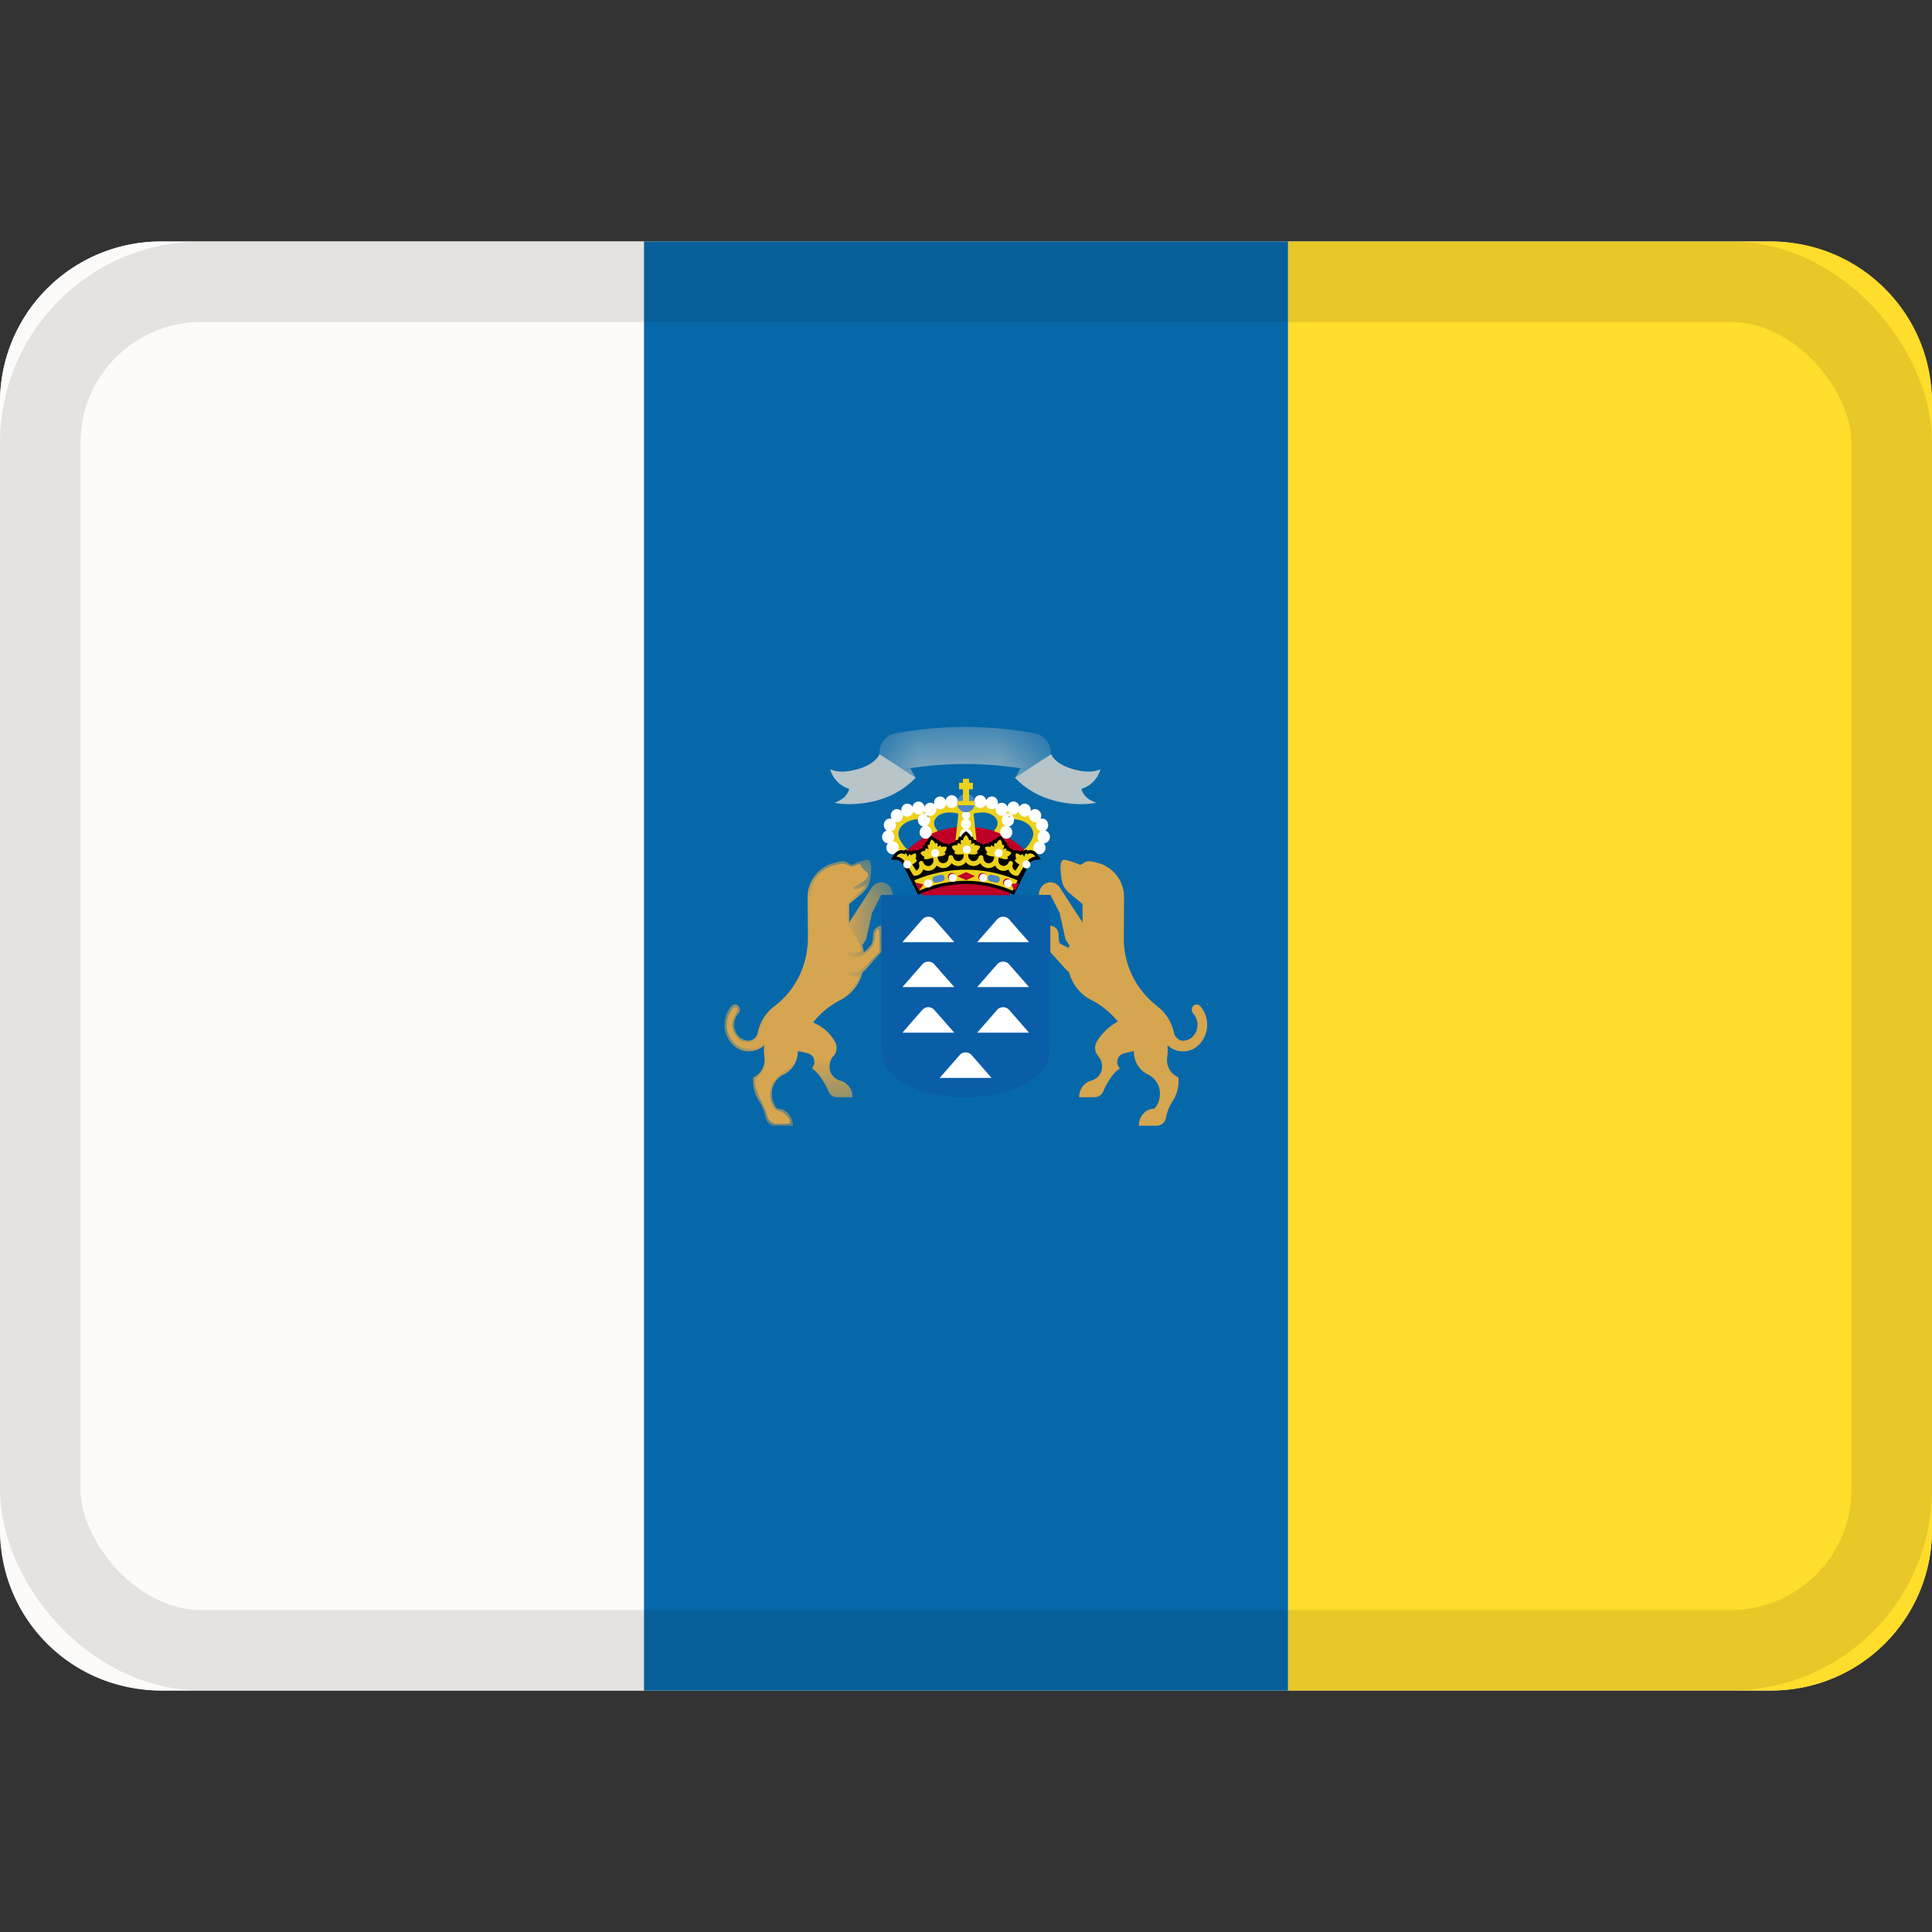 <svg xmlns="http://www.w3.org/2000/svg" viewBox="0 0 24 24"><rect x="0" y="0" width="24" height="24" fill="#333333" stroke="none"/><mask id="a" fill="#fff"><path fill-rule="evenodd" d="M0 .026h2.09V3.33H0z"/></mask><mask id="b" fill="#fff"><path fill-rule="evenodd" d="M.011.01H2.14v.676H.01z"/></mask><g fill="none" fill-rule="evenodd"><rect width="24" height="18" y="3" fill="#fcfbfa" rx="2"/><path fill="#fcfbfa" d="M0 19.005C0 20.107.887 21 1.998 21H8V3H1.998A1.996 1.996 0 0 0 0 4.995z"/><path fill="#ffdd2b" d="M24 19.005A1.992 1.992 0 0 1 22.002 21H16V3h6.002C23.105 3 24 3.893 24 4.995z"/><path fill="#0768a9" d="M8 3h8v18H8z"/><rect width="23" height="17" x=".5" y="3.5" stroke="#100f0e" opacity=".1" rx="2"/><path fill="#ecd21c" d="M11.294 10.568c-.059-.034-.134-.147-.134-.206 0-.103.117-.186.262-.186l.058-.026.027-.09s-.326-.043-.415.119c-.09.161-.043.267-.006.352.037.085.122.128.122.128zm.34-.268a.11.11 0 0 1-.03-.073c0-.074.082-.134.184-.134a.44.44 0 0 1 .139.022l.009-.155s-.275-.032-.381.093a.3.3 0 0 0-.043.35l.151-.048zm1.068.268c.059-.034.134-.147.134-.206 0-.103-.117-.186-.262-.186l-.058-.026-.027-.09s.326-.043.415.119c.089.161.043.267.006.352-.037.085-.122.128-.122.128zm-.34-.268a.11.11 0 0 0 .03-.073c0-.074-.082-.134-.184-.134a.443.443 0 0 0-.138.022l-.01-.155s.275-.032.381.093a.3.3 0 0 1 .07.278.924.924 0 0 1-.027.071l-.151-.047z"/><path fill="#be0027" d="M11.265 10.569c.17-.183.436-.3.735-.3s.564.117.734.3l-.205.58h-1.07z"/><path fill="#ecd21c" d="M12.135 10.482 12 10.389l-.135.093.052-.478h.166z"/><g fill="#fff"><path d="M12.012 10.078a.05.05 0 0 0-.06.04.051.051 0 0 0 .04.06.05.05 0 0 0 .059-.04.051.051 0 0 0-.039-.06"/><path d="M12.012 10.172c-.033-.007-.065.016-.072.051a.065.065 0 0 0 .048.077.062.062 0 0 0 .072-.05.066.066 0 0 0-.048-.078"/><path d="M12.016 10.295c-.042-.01-.083.02-.092.064a.083.083 0 0 0 .06.098c.042.009.083-.02.092-.065a.082.082 0 0 0-.06-.097m-.853.235a.078.078 0 0 0-.076-.08.078.078 0 0 0-.076.08c0 .045.034.082.076.082.042 0 .076-.037.076-.081m.391-.345a.078.078 0 0 0-.076-.08.078.078 0 0 0-.076.08c0 .045.034.081.076.081a.078.078 0 0 0 .076-.08"/><path d="M11.576 10.34c0-.045-.034-.082-.076-.082-.042 0-.076.037-.076.081 0 .045.034.08.076.08a.078.078 0 0 0 .076-.08m-.472.086a.082.082 0 0 0-.044-.104.074.074 0 0 0-.097.046.082.082 0 0 0 .043.104.074.074 0 0 0 .098-.046"/><path d="M11.11 10.304a.085.085 0 0 0-.004-.114.073.073 0 0 0-.107.004.085.085 0 0 0 .004.114c.03.03.078.029.107-.004"/><path d="M11.174 10.205a.083.083 0 0 0 .036-.107.074.074 0 0 0-.1-.04.083.083 0 0 0-.037.108c.018.04.063.058.1.039"/><path d="M11.275 10.145a.079.079 0 0 0 .071-.086.078.078 0 0 0-.08-.076c-.041.003-.073.041-.07.086a.078.078 0 0 0 .08.076"/><path d="M11.386 10.114a.074.074 0 0 0 .096-.05.082.082 0 0 0-.048-.103.075.075 0 0 0-.096.051.082.082 0 0 0 .048.102"/><path d="M11.508 10.116c.032.028.08.023.107-.011a.085.085 0 0 0-.01-.114.073.073 0 0 0-.108.01.084.084 0 0 0 .01.115"/><path d="M11.754 9.974a.078.078 0 0 0-.076-.08c-.041 0-.075.035-.075.08s.034.08.075.08a.078.078 0 0 0 .076-.08"/><path d="M11.899 9.958a.078.078 0 0 0-.076-.08.078.078 0 0 0-.076.08c0 .044.034.08.076.08a.078.078 0 0 0 .076-.08m.937.572c0-.044.034-.08.076-.08.042 0 .076.036.076.08 0 .045-.034.082-.076.082-.042 0-.076-.037-.076-.081m-.391-.345c0-.044.034-.08.076-.08.042 0 .076.036.076.08 0 .045-.034.081-.076.081a.078.078 0 0 1-.076-.08"/><path d="M12.424 10.34c0-.045.034-.082.076-.082.041 0 .075.037.075.081 0 .045-.034.08-.075.08a.078.078 0 0 1-.076-.08m.471.086a.082.082 0 0 1 .044-.104.075.075 0 0 1 .098.046.082.082 0 0 1-.044.104.074.074 0 0 1-.098-.046"/><path d="M12.89 10.304a.084.084 0 0 1 .003-.114.073.073 0 0 1 .108.004.085.085 0 0 1-.004.114.072.072 0 0 1-.107-.004"/><path d="M12.826 10.205a.083.083 0 0 1-.037-.107.074.074 0 0 1 .1-.04.083.083 0 0 1 .038.108c-.018.04-.063.058-.101.039"/><path d="M12.724 10.145a.079.079 0 0 1-.071-.086.078.078 0 0 1 .08-.076.079.079 0 0 1 .071.086.078.078 0 0 1-.08.076"/><path d="M12.613 10.114c-.04.014-.082-.008-.096-.05a.082.082 0 0 1 .048-.103.074.074 0 0 1 .096.051.082.082 0 0 1-.048.102"/><path d="M12.491 10.116a.073.073 0 0 1-.106-.011.085.085 0 0 1 .01-.114.073.073 0 0 1 .107.01.084.084 0 0 1-.01.115"/><path d="M12.245 9.974c0-.045.034-.08.076-.08.042 0 .076.035.076.08s-.034.08-.076.08a.078.078 0 0 1-.076-.08"/><path d="M12.1 9.958c0-.045.035-.08.077-.08.041 0 .076.035.076.08 0 .044-.035.08-.076.08a.078.078 0 0 1-.076-.08"/></g><path fill="#000" d="M12.892 10.618a.117.117 0 0 0-.086-.057.12.12 0 0 0-.038.005l-.003-.002-.02-.012-.019.013-.01.01-.002-.001-.02-.011-.018.013a.114.114 0 0 0-.058-.014l-.026.001v.004a.119.119 0 0 0-.053-.033l-.005-.023-.021-.007h-.003l-.001-.017-.006-.023-.021-.006a.134.134 0 0 0-.03-.057l-.017-.02-.024.01a.123.123 0 0 0-.048.04l-.022-.002-.013.019a.082.082 0 0 0-.009.014h-.001l-.023-.003-.013.019a.117.117 0 0 0-.06.009l-.01.005-.014-.01a.12.12 0 0 0-.061-.022v-.002l-.01-.022-.022-.002H12.1a.079.079 0 0 0-.006-.017l-.01-.022-.021-.001h-.001a.131.131 0 0 0-.042-.053l-.02-.016-.021.016a.131.131 0 0 0-.042.053h-.023l-.01.023a.084.084 0 0 0-.005.017h-.004l-.022.002-.01.022v.002a.12.12 0 0 0-.06.022s-.01.005-.015.01a10.47 10.47 0 0 0-.012-.005.118.118 0 0 0-.06-.01l-.013-.018-.023.003h-.002a.09.09 0 0 0-.008-.014l-.014-.02-.021.004a.122.122 0 0 0-.048-.04l-.024-.01-.018.019a.136.136 0 0 0-.03.057l-.02.006-.006.023a.085.085 0 0 0-.002.017h-.002l-.022.007-.004.023a.119.119 0 0 0-.053.033v-.004l-.027-.001a.113.113 0 0 0-.058.014l-.017-.013-.02.01-.002.002-.01-.01-.02-.013-.02.012-.003.002a.104.104 0 0 0-.037-.005.117.117 0 0 0-.087.057l-.038.06.068.004s.037.003.062.03c.018.02.207.403.207.403l.031-.013c.188-.08.372-.12.564-.12.192 0 .377.04.565.12l.032.014s.187-.383.205-.404a.102.102 0 0 1 .062-.03l.067-.005z"/><path fill="#4c86c7" d="M11.969 10.086a.116.116 0 0 1-.073-.143.107.107 0 0 1 .135-.078c.057.018.09.082.073.144a.108.108 0 0 1-.135.077"/><path fill="#ecd21c" d="M11.999 10.804c-.22 0-.436.045-.641.132l.063.128a1.44 1.44 0 0 1 .578-.122c.204 0 .393.043.58.123l.063-.128a1.628 1.628 0 0 0-.643-.133"/><path fill="#ecd21c" d="M12.861 10.641c-.032-.05-.08-.045-.097-.026a.059.059 0 0 0-.017-.016c-.014.01-.02.027-.025.047-.005-.016-.013-.029-.026-.036a.06.06 0 0 0-.015.017.086.086 0 0 0-.061-.025.1.1 0 0 0 .006.07.046.046 0 0 0-.02.01c.005.027.033.043.058.057l-.048.076a.059.059 0 0 1-.039-.056c0-.008.001-.015.004-.022a.031.031 0 0 0-.016-.04.028.028 0 0 0-.037.017.065.065 0 0 1-.061.043.067.067 0 0 1-.065-.069l.005-.034a.2.2 0 0 1 .017.004c.032.01.071.026.097.007a.077.077 0 0 0-.007-.023.095.095 0 0 0 .05-.047.088.088 0 0 0-.062-.028.06.06 0 0 0 0-.024c-.014-.004-.028 0-.043.007.01-.018.017-.036.013-.053a.05.05 0 0 0-.023-.002.101.101 0 0 0-.023-.066.096.096 0 0 0-.047.051.055.055 0 0 0-.021-.008c-.01.014-.011.034-.008.054a.056.056 0 0 0-.037-.024.063.063 0 0 0-.01.022.085.085 0 0 0-.066 0 .1.1 0 0 0 .029.064.06.06 0 0 0-.015.018c.017.028.058.03.091.035l.01.001-.005.027a.04.04 0 0 0-.004.008.066.066 0 0 1-.062.047c-.036 0-.065-.032-.065-.07 0-.017-.013-.03-.028-.03h-.004a.029.029 0 0 0-.027.022.066.066 0 0 1-.064.051c-.036 0-.065-.031-.065-.07v-.016h.016c.035.004.079.011.101-.014a.065.065 0 0 0-.011-.022.101.101 0 0 0 .042-.06.092.092 0 0 0-.069-.015.065.065 0 0 0-.005-.025c-.016-.002-.03.006-.043.017.007-.02.01-.04.002-.058a.06.06 0 0 0-.023.004.103.103 0 0 0-.038-.064.104.104 0 0 0-.038.064.06.06 0 0 0-.023-.004c-.008.017-.005.037.002.058-.013-.011-.028-.019-.043-.017a.064.064 0 0 0-.005.025.092.092 0 0 0-.07.015.1.1 0 0 0 .043.06.06.06 0 0 0-.011.022c.022.025.066.018.1.015l.015-.001v.016c0 .039-.03.07-.066.07a.066.066 0 0 1-.063-.051.029.029 0 0 0-.028-.023h-.003c-.016 0-.028.014-.028.03 0 .04-.03.07-.066.07a.066.066 0 0 1-.061-.046.033.033 0 0 0-.004-.008l-.005-.027.01-.001c.032-.005.074-.007.09-.035a.063.063 0 0 0-.014-.018.1.1 0 0 0 .029-.064.085.085 0 0 0-.067 0 .064.064 0 0 0-.01-.022.057.057 0 0 0-.036.024c.003-.02.002-.04-.008-.054a.06.06 0 0 0-.022.008.095.095 0 0 0-.046-.051.101.101 0 0 0-.024.066.05.05 0 0 0-.022.002c-.004.017.002.035.012.053-.014-.007-.029-.011-.043-.007a.068.068 0 0 0 0 .024.088.088 0 0 0-.061.028.09.09 0 0 0 .05.047.064.064 0 0 0-.007.023c.025.019.064.003.096-.007a.285.285 0 0 1 .017-.004l.006.034c0 .039-.03.07-.065.07a.065.065 0 0 1-.061-.044.028.028 0 0 0-.037-.017.03.03 0 0 0-.018.029c0 .004 0 .007.002.01a.063.063 0 0 1 .003.023.059.059 0 0 1-.038.056 2.667 2.667 0 0 0-.049-.076c.026-.014.053-.03.058-.056a.05.05 0 0 0-.019-.012.1.1 0 0 0 .005-.069.086.086 0 0 0-.06.025.066.066 0 0 0-.016-.017c-.012.007-.02.02-.026.036-.004-.02-.01-.037-.024-.047a.057.057 0 0 0-.017.016c-.017-.019-.066-.023-.098.026 0 0 .051.003.088.043a.495.495 0 0 1 .05.072l.064.105a.028.028 0 0 0 .026.018c.05 0 .09-.033.106-.08a.11.11 0 0 0 .06.019.121.121 0 0 0 .107-.067.12.12 0 0 0 .08.033.12.12 0 0 0 .103-.062.118.118 0 0 0 .084.036.12.12 0 0 0 .095-.048.12.12 0 0 0 .094.048.118.118 0 0 0 .084-.036.12.12 0 0 0 .104.062.12.12 0 0 0 .08-.033c.02.04.06.067.106.067a.117.117 0 0 0 .06-.018c.016.046.057.08.106.08a.028.028 0 0 0 .027-.02l.063-.104a.467.467 0 0 1 .051-.071.14.14 0 0 1 .087-.044"/><path fill="#be0027" d="M12.253 10.894a.05.05 0 1 0-.05.05.05.05 0 0 0 .05-.05m.307.069a.05.05 0 1 0-.1 0 .05.05 0 0 0 .1 0m-.685-.069a.05.05 0 1 0-.1 0 .05.05 0 0 0 .1 0m.127-.06-.11.05.11.05.11-.05zm.655.136-.047.1-.053-.087zm-1.286-.006.046.1.054-.078z"/><path fill="#4c86c7" d="M11.734 10.899a.043.043 0 0 1-.03.049l-.074.017c-.02.004-.04-.01-.045-.033-.004-.022.009-.044.03-.049l.074-.017c.02-.004.04.01.045.033m.536 0a.043.043 0 0 0 .03.049l.074.017c.02.004.04-.01.045-.033.004-.022-.009-.044-.03-.049l-.074-.017c-.02-.004-.04.01-.045.033"/><path fill="#fff" d="M12.06 10.554a.05.05 0 1 0-.1 0 .05.05 0 1 0 .1 0m.395.043a.05.05 0 1 0-.1 0 .05.05 0 0 0 .1 0m.345.141a.05.05 0 0 0-.049-.05.05.05 0 0 0-.05.05.05.05 0 1 0 .1 0m-1.234-.141a.05.05 0 0 1 .05-.05.05.05 0 0 1 .05.05.05.05 0 0 1-.05.05.05.05 0 0 1-.05-.05m-.347.141a.05.05 0 1 1 .1 0 .05.05 0 0 1-.1 0"/><path fill="#ecd21c" d="M12.038 9.95v-.145h.047v-.08h-.047v-.051h-.076v.05h-.048v.081h.048v.145h-.067v.053h.21V9.95z"/><path fill="#0a5da7" d="M10.951 11.12h2.09v1.89c0 .624-1.045.624-1.045.624s-1.045 0-1.045-.624z"/><path fill="#c09b5a" d="m11.521 10.125-.007.023c.013.003.026.004.038.009-.01-.01-.017-.021-.025-.032zm.198-.185.017-.029c-.008.008-.013.019-.02.027l.003.001"/><path fill="#d6a54f" d="m10.066 13.233.002.022c.004-.016.002-.033.009-.048-.008.017-.01.021-.01.026"/><path fill="#c09b5a" d="m11.027 10.201.002.008c0-.003 0-.006-.002-.008m2.013-.001v.002zm-.5-.073c-.006.01-.012.02-.02.028.008-.003.018-.003.028-.006z"/><path fill="#d6a54f" d="m1.719 1.078.041-.063.073-.33.114-.222h.143c0-.087-.064-.157-.143-.157a.139.139 0 0 0-.116.066h-.002l-.281.434v-.23l.106-.088c.08-.064.135-.11.153-.207.01-.061.042-.267-.037-.254a.956.956 0 0 0-.194.063C1.53.07 1.518.044 1.466.044c-.035 0-.098.02-.13.028a.437.437 0 0 0-.303.429l.003.49c0 .353-.162.664-.41.849v.001a.56.56 0 0 0-.213.33v.004c-.015.063-.066.098-.112.098a.171.171 0 0 1-.128-.058.212.212 0 0 1 0-.279.071.071 0 0 0 0-.094.057.057 0 0 0-.085 0 .355.355 0 0 0 0 .468.282.282 0 0 0 .406.019.575.575 0 0 0 .002.146v.003c.002.01.002.02.002.031a.235.235 0 0 1-.14.22.456.456 0 0 0 .073.297l.002.006a.545.545 0 0 1 .078.195c.015.073.07.103.113.103H.85c0-.117-.086-.212-.192-.212H.655a.273.273 0 0 1-.068-.182c0-.109.061-.202.147-.241l.001-.001a.314.314 0 0 0 .175-.288l.001-.003.026.005c.104.026.18.023.18.144 0 .015-.027.056-.03.07.078.04.166.19.202.276.023.054.066.078.108.078h.193a.208.208 0 0 0-.154-.207h-.001a.177.177 0 0 1-.13-.177.19.19 0 0 1 .046-.125h.002a.158.158 0 0 0 .02-.18l-.002-.002a.531.531 0 0 0-.26-.232l-.008-.008a.993.993 0 0 1 .33-.272l.001-.001a.541.541 0 0 0 .281-.348c.045-.036.089-.092.13-.138l.103-.113V.846a.103.103 0 0 0-.095.074l-.001.003c-.013.04-.001.106-.024.145a.304.304 0 0 1-.098.106.593.593 0 0 0-.023-.1l.009.012z" mask="url(#a)" transform="translate(9 10.654)"/><path fill="#fff" d="m12.317 13.39-.244-.28a.1.1 0 0 0-.155 0l-.245.28zm-.463-1.687-.245-.279a.1.1 0 0 0-.154 0l-.245.28h.644zm.929 0-.245-.279a.1.1 0 0 0-.154 0l-.245.28h.644zm-.929.558-.245-.279a.1.1 0 0 0-.154 0l-.245.28h.644zm.929 0-.245-.279a.1.1 0 0 0-.154 0l-.245.28h.644zm-.929.567-.245-.28a.1.1 0 0 0-.154 0l-.245.28zm.929 0-.245-.28a.1.1 0 0 0-.154 0l-.245.28z"/><path fill="#b7c4c8" d="M13.058 9.369c.081.17.376.219.474.216a.353.353 0 0 0 .138-.029.353.353 0 0 1-.237.244c.032.103.104.14.182.171-.086.028-.646.076-1.006-.31m-1.683-.292c-.082.17-.376.219-.475.216a.354.354 0 0 1-.138-.029.353.353 0 0 0 .237.244c-.032.103-.104.14-.181.171.085.028.645.076 1.005-.31"/><path fill="#b7c4c8" d="m1.75.542-.058.102.137.035c.07.017.103.004.152-.052.057-.068.12-.168.12-.168V.457a.243.243 0 0 0-.147-.365h-.002a4.71 4.71 0 0 0-.87-.082h-.013A4.69 4.69 0 0 0 .2.091L.197.092A.237.237 0 0 0 .01.326a.24.24 0 0 0 .039.131V.46s.063.1.12.168c.049.056.083.07.152.052L.46.644.402.542.394.524.283.541C.538.494.8.47 1.069.47h.013c.268 0 .531.025.787.072l-.11-.016-.01.017z" mask="url(#b)" transform="translate(10.916 9.021)"/><path fill="#d6a54f" d="M14.999 12.477c.026.012-.007-.013-.007-.01 0 .002.001.004.006.009zm-.091.02a.056.056 0 0 0-.085 0 .07.07 0 0 0 0 .094c.07.077.07.202 0 .279a.172.172 0 0 1-.128.058c-.046 0-.097-.036-.112-.099v-.003a.56.56 0 0 0-.213-.33v-.002a1.056 1.056 0 0 1-.41-.85l.003-.49a.437.437 0 0 0-.303-.428c-.032-.009-.095-.028-.13-.028-.052 0-.064.026-.11.046 0 0-.115-.05-.194-.063-.079-.013-.047.193-.036.254.017.097.072.143.152.207.06.05.08.066.105.089l.002.23-.283-.434v-.001a.14.14 0 0 0-.117-.066c-.079 0-.143.07-.143.157h.143l.114.222.073.33.04.063.004.008.01-.012a.574.574 0 0 0-.014.048l-.108-.054c-.023-.04-.011-.106-.024-.145v-.002a.102.102 0 0 0-.096-.074v.326l.102.114c.042.045.086.101.131.137a.542.542 0 0 0 .281.348h.002c.123.064.233.154.322.264a.69.69 0 0 0-.261.249l-.001.002a.158.158 0 0 0-.02.076c0 .04.015.077.04.103v.002a.189.189 0 0 1 .046.124.177.177 0 0 1-.13.176.208.208 0 0 0-.154.208h.193c.042 0 .085-.024.108-.077.035-.086.124-.236.201-.276-.002-.015-.029-.055-.029-.07 0-.122.077-.118.18-.145l.026-.005v.003c0 .13.073.241.176.288a.263.263 0 0 1 .148.242.272.272 0 0 1-.068.182h-.002c-.106 0-.192.095-.192.212h.225c.042 0 .097-.03.113-.102a.537.537 0 0 1 .078-.196l.002-.005a.455.455 0 0 0 .073-.298h-.001a.232.232 0 0 1-.137-.251v-.003a.582.582 0 0 0 .002-.146.28.28 0 0 0 .406-.02.353.353 0 0 0 0-.466"/><path fill="#fff" d="M11.522 11.024a.051.051 0 0 1-.03-.016.048.048 0 0 1-.014-.03.05.05 0 0 1 .037-.052.06.06 0 0 1 .027 0 .05.05 0 0 1-.02.098m.302-.07a.05.05 0 0 1-.031-.075.05.05 0 0 1 .09.011.059.059 0 0 1 0 .03.05.05 0 0 1-.059.034m.689.069a.052.052 0 0 1-.04-.036.063.063 0 0 1 0-.027.051.051 0 0 1 .034-.034.068.068 0 0 1 .026-.001.053.053 0 0 1 .032.026.06.06 0 0 1 .006.023.051.051 0 0 1-.058.05m-.307-.069a.056.056 0 0 1-.02-.01.05.05 0 0 1 .006-.085.048.048 0 0 1 .05.004.05.05 0 0 1-.011.088.063.063 0 0 1-.025.003"/><path fill="#d6a54f" d="M14.183 13.948c-.02-.034.038-.105.114-.14.066-.03.081-.045.106-.102a.304.304 0 0 0-.018-.273.52.52 0 0 0-.119-.11.332.332 0 0 1-.159-.24c-.048-.237-.254-.514-.48-.645-.133-.077-.197-.13-.249-.208-.056-.084-.057-.096-.013-.096.036 0 .403-.097.415-.11.004-.004 0-.013-.007-.021-.01-.01-.084.003-.217.037-.24.06-.224.065-.374-.1l-.104-.113v-.146c0-.128.003-.144.021-.128.012.01.021.032.021.05 0 .185.196.337.345.267.04-.02.04-.051-.002-.043-.053.01-.147.006-.159-.007-.022-.024.028-.15.098-.245l.07-.096v-.257l-.113-.096a.726.726 0 0 1-.112-.108c0-.007.028-.002.062.01.065.025.106.012.059-.017-.12-.074-.157-.106-.16-.14-.004-.029.004-.042.031-.055a.122.122 0 0 0 .052-.052c.015-.034.017-.035.071-.015.05.018.061.017.1-.003.087-.047.266.013.362.12.1.113.103.124.113.578.01.457.019.501.13.726.048.097.087.145.236.297.172.174.215.235.251.351.01.03.034.07.055.092.033.034.046.038.105.033.146-.015.23-.195.15-.327-.044-.076-.034-.132.018-.103.075.04.107.252.055.358-.07.139-.23.2-.353.137-.042-.022-.054-.04-.079-.119-.031-.102-.073-.144-.057-.057.005.027.015.128.021.224.014.195.037.265.104.316.039.03.041.036.034.105a.644.644 0 0 1-.063.189 1.66 1.66 0 0 0-.074.177c-.027.093-.067.119-.183.119-.053 0-.1-.006-.104-.014m-4.616-.022c-.02-.02-.035-.048-.035-.063a.915.915 0 0 0-.069-.171 1.042 1.042 0 0 1-.078-.212c-.01-.065-.008-.07.042-.116.073-.066.091-.119.091-.27 0-.072.01-.16.021-.2.026-.089.027-.107.002-.107-.02 0-.042.044-.061.13-.018.075-.073.109-.178.109-.073 0-.099-.007-.148-.04a.318.318 0 0 1-.097-.388c.038-.075.072-.102.098-.076.013.013.008.033-.021.088a.326.326 0 0 0-.038.117c0 .117.088.22.19.22.082 0 .123-.038.162-.149a.622.622 0 0 1 .219-.303c.176-.15.303-.353.36-.577.024-.093.03-.17.034-.483.007-.401.015-.45.086-.546a.423.423 0 0 1 .244-.148c.075-.017.091-.016.137.005.048.023.058.023.104.003.049-.02.05-.02.068.014.01.02.034.045.052.058.063.042.03.103-.09.165-.033.017-.06.037-.06.045 0 .022.052.017.1-.009.072-.038.06-.013-.032.069-.164.146-.153.126-.153.268 0 .124.001.126.05.183a.78.78 0 0 1 .133.255c0 .025-.059.046-.107.037-.077-.013-.094-.012-.1.003-.007.024.06.05.129.05.118 0 .247-.128.247-.244 0-.052.021-.104.043-.104.008 0 .013.06.013.142v.143l-.13.131c-.15.152-.12.146-.382.076-.126-.033-.183-.043-.193-.032-.01.011-.008.02.01.03.042.023.357.105.402.105h.04l-.022.044a.64.64 0 0 1-.251.239 1.125 1.125 0 0 0-.354.319 1.125 1.125 0 0 0-.167.37.29.29 0 0 1-.142.21.595.595 0 0 0-.11.094c-.105.129-.068.367.061.394.055.012.127.085.127.13 0 .025-.01.028-.106.028-.094 0-.11-.004-.141-.036"/></g></svg>
